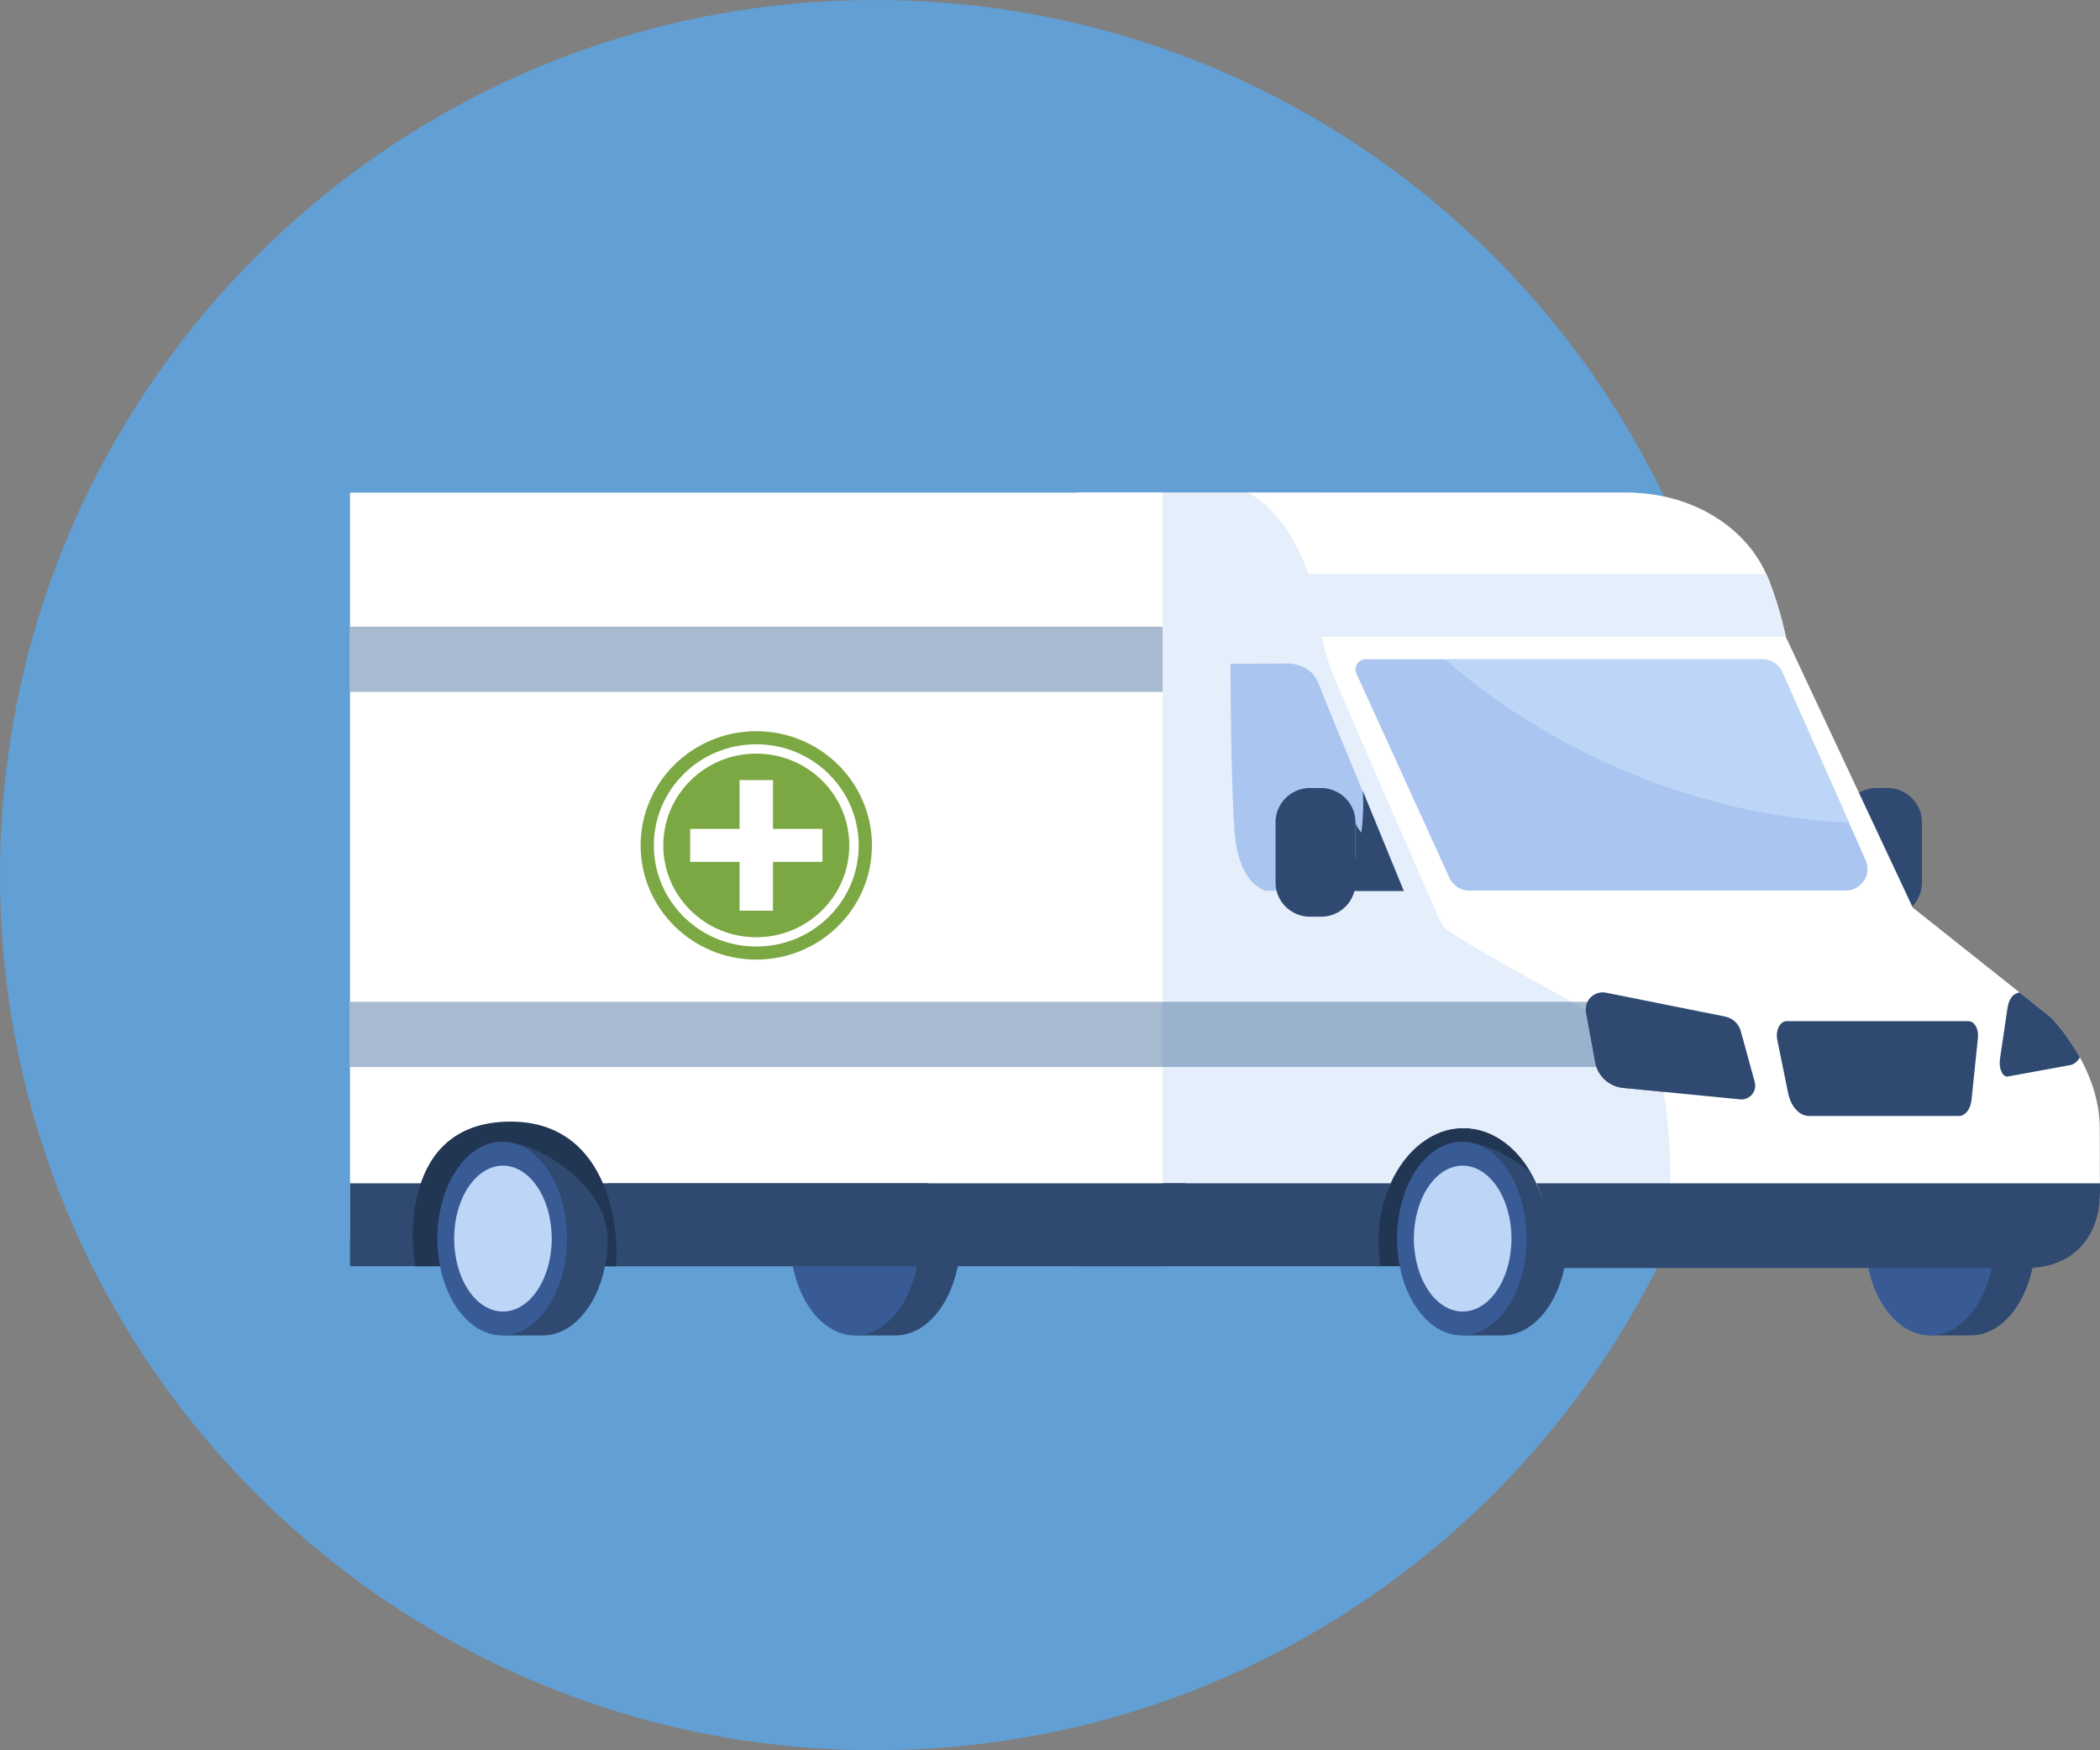 <?xml version="1.0" encoding="UTF-8"?>
<svg xmlns="http://www.w3.org/2000/svg" width="162" height="135" viewBox="0 0 162 135" fill="none">
  <rect x="0" y="0" width="162" height="135" fill="#808080" stroke="none"/>
  <path d="M134.996 67.5C134.996 104.776 104.776 134.996 67.496 134.996C42.114 134.996 20.01 120.987 8.485 100.286C3.926 92.105 1.025 82.868 0.226 73.045C0.078 71.213 0 69.367 0 67.5C0 30.22 30.215 0 67.496 0C92.878 0 114.981 14.005 126.51 34.71C131.07 42.891 133.971 52.127 134.774 61.95C134.922 63.783 135 65.633 135 67.5H134.996Z" fill="#619FD4"></path>
  <g clip-path="url(#clip0_1067_2923)">
    <path d="M148.266 63.405V68.086C148.266 68.503 148.167 68.904 147.986 69.254C147.55 70.115 146.644 70.707 145.608 70.707H144.757C143.302 70.707 142.102 69.531 142.102 68.086V63.405C142.102 62.911 142.244 62.454 142.486 62.058V62.05C142.957 61.288 143.799 60.781 144.757 60.781H145.608C147.071 60.781 148.263 61.965 148.263 63.403L148.266 63.405Z" fill="#2F4971"></path>
    <g opacity="0.3">
      <path d="M147.989 69.254C147.553 70.115 146.646 70.708 145.611 70.708H144.76C143.305 70.708 142.104 69.531 142.104 68.086V63.405C142.104 62.911 142.247 62.454 142.489 62.059C142.54 62.348 143.668 68.768 147.986 69.254H147.989Z" fill="#2F4971"></path>
    </g>
    <path d="M106.159 97.661H119.289V84.579H105.591L106.159 97.661Z" fill="#203652"></path>
    <path d="M147.559 70.009L83.057 71.579V38H125.414C129.453 38 133.15 40.231 134.991 43.778L137.762 49.119L147.559 70.009Z" fill="white"></path>
    <path d="M110.916 95.533C110.916 99.085 112.773 103 112.773 103H115.913C118.671 103 120.91 99.656 120.91 95.533C120.91 91.411 115.531 88.066 112.773 88.066C110.015 88.066 110.916 91.411 110.916 95.533Z" fill="#2F4971"></path>
    <path d="M112.77 103C115.53 103 117.767 99.657 117.767 95.533C117.767 91.409 115.53 88.066 112.77 88.066C110.011 88.066 107.773 91.409 107.773 95.533C107.773 99.657 110.011 103 112.77 103Z" fill="#395B95"></path>
    <path d="M112.835 101.159C114.914 101.159 116.599 98.641 116.599 95.533C116.599 92.426 114.914 89.907 112.835 89.907C110.756 89.907 109.07 92.426 109.07 95.533C109.07 98.641 110.756 101.159 112.835 101.159Z" fill="#BDD5F6"></path>
    <path d="M147.031 95.533C147.031 99.085 148.888 103 148.888 103H152.028C154.789 103 157.025 99.656 157.025 95.533C157.025 91.411 151.646 88.066 148.888 88.066C146.13 88.066 147.031 91.411 147.031 95.533Z" fill="#2F4971"></path>
    <path d="M143.892 95.533C143.892 99.659 146.128 103 148.888 103C151.649 103 153.885 99.656 153.885 95.533C153.885 91.411 151.649 88.066 148.888 88.066C146.128 88.066 143.892 91.411 143.892 95.533Z" fill="#395B95"></path>
    <path d="M64.095 95.533C64.095 99.085 65.952 103 65.952 103H69.092C71.852 103 74.088 99.656 74.088 95.533C74.088 91.411 68.71 88.066 65.952 88.066C63.194 88.066 64.095 91.411 64.095 95.533Z" fill="#2F4971"></path>
    <path d="M60.954 95.533C60.954 99.659 63.19 103 65.951 103C68.712 103 70.948 99.656 70.948 95.533C70.948 91.411 68.712 88.066 65.951 88.066C63.19 88.066 60.954 91.411 60.954 95.533Z" fill="#395B95"></path>
    <path d="M162 92.008C162.008 95.129 159.559 96.412 156.403 96.412L120.909 96.715C121.017 96.102 119.454 96.412 119.454 95.756C119.454 90.927 116.518 87.009 112.907 87.009C109.296 87.009 105.849 89.633 105.849 94.463C105.849 95.119 105.061 96.014 105.169 96.627L86.15 94.981C86.15 94.981 84.019 88.13 84.127 83.351C84.213 79.191 84.213 71.044 83.963 69.058C83.963 68.76 104.811 68.725 110.074 68.704C110.787 68.696 111.215 68.696 111.258 68.696L111.33 68.747L111.408 68.802C112.38 69.472 117.821 73.236 121.197 75.443C124.176 77.382 146.151 78.171 154.77 78.41C156.912 78.466 158.233 78.487 158.233 78.487C158.233 78.487 159.411 79.677 160.453 81.561C161.252 83.019 161.965 84.894 161.981 86.945C161.989 88.22 161.994 89.758 161.994 91.267C162.003 91.514 162.003 91.761 162.003 92.008H162Z" fill="white"></path>
    <path d="M142.358 68.699H113.371C112.701 68.699 112.092 68.311 111.815 67.711L104.639 51.951C104.402 51.435 104.79 50.851 105.36 50.851H135.941C136.61 50.851 137.227 51.247 137.498 51.858L142.638 63.453L143.924 66.351C144.408 67.458 143.588 68.699 142.361 68.699H142.358Z" fill="#A9C5F0"></path>
    <path d="M128.855 91.267C128.85 91.764 128.828 92.228 128.799 92.64C128.592 95.384 125.799 97.658 125.799 97.658H119.287C119.395 97.044 119.451 96.409 119.451 95.756C119.451 94.114 119.109 92.576 118.523 91.267C117.371 88.717 115.289 87.009 112.905 87.009C110.521 87.009 108.427 88.717 107.276 91.267C106.692 92.579 105.317 94.013 105.317 95.655C105.317 96.311 104.749 96.298 104.857 96.912L83.051 97.661V38.002H101.881L101.969 49.119C101.969 49.119 102.287 50.785 102.93 52.275C103.506 53.603 104.27 55.375 105.104 57.303C106.818 61.256 108.82 65.867 110.071 68.707C110.698 70.144 111.142 71.124 111.255 71.337C111.608 71.998 116.83 74.792 121.249 77.273C122.352 77.892 123.404 78.49 124.316 79.032C125.616 79.805 126.633 80.458 127.114 80.886C128.32 81.959 128.92 87.527 128.855 91.267Z" fill="#E5EEFB"></path>
    <path d="M158.23 78.49H123.872L111.328 68.747L111.255 68.699H145.914L155.781 76.538L158.23 78.49Z" fill="white"></path>
    <path d="M128.32 84.212L125.215 83.909C124.131 83.803 123.251 83.001 123.06 81.944L122.347 78.068C122.333 78.004 122.325 77.948 122.333 77.885C124.548 79.138 126.41 80.26 127.117 80.886C127.631 81.346 128.038 82.613 128.323 84.215L128.32 84.212Z" fill="#AF4E43"></path>
    <path d="M137.764 49.119H101.972C101.972 49.119 101.835 46.859 100.936 44.277C100.137 41.998 98.754 39.453 96.335 38.002H125.583C130.351 38.002 134.576 40.515 136.255 44.277C136.333 44.433 136.403 44.587 136.462 44.744C136.965 46.051 137.42 47.512 137.764 49.119Z" fill="white"></path>
    <path d="M128.328 84.212L125.215 83.909C124.131 83.803 123.251 83.001 123.06 81.943L122.347 78.068C122.333 78.004 122.325 77.94 122.333 77.876C124.548 79.138 126.41 80.259 127.117 80.886C127.631 81.346 128.038 82.613 128.331 84.214L128.328 84.212Z" fill="#B2CBDF"></path>
    <path d="M162 92.008C162.008 95.129 160.116 97.956 155.97 97.796L118.878 97.802C118.986 97.188 119.274 96.303 119.274 95.647C119.274 94.006 119.112 92.579 118.528 91.267H161.995C162.003 91.514 162.003 91.761 162.003 92.008H162Z" fill="#2F4971"></path>
    <path d="M106.35 95.759C106.35 96.415 106.401 97.05 106.506 97.661H83.051V91.267H107.276C106.689 92.579 106.347 94.115 106.347 95.756L106.35 95.759Z" fill="#2F4971"></path>
    <path d="M137.811 78.764H151.862C152.311 78.764 152.653 79.361 152.586 80.023L152.088 84.844C152.015 85.553 151.606 86.076 151.124 86.076H139.549C138.806 86.076 138.152 85.351 137.937 84.291L137.103 80.193C136.958 79.481 137.316 78.764 137.813 78.764H137.811Z" fill="#2F4971"></path>
    <path d="M142.635 63.456C126.062 62.616 114.853 53.864 111.468 50.854H135.937C136.607 50.854 137.224 51.25 137.495 51.861L142.635 63.456Z" fill="#BDD5F6"></path>
    <path d="M89.684 38V94.723L27 95.533V38H89.684Z" fill="white"></path>
    <path d="M137.765 49.119H101.972C101.972 49.119 101.835 46.859 100.937 44.277H136.255C136.333 44.434 136.403 44.588 136.462 44.744C136.966 46.051 137.42 47.512 137.765 49.119Z" fill="#E5EEFB"></path>
    <path d="M160.45 81.563C160.251 81.887 159.993 82.1 159.716 82.148L154.897 83.03C154.49 83.107 154.175 82.411 154.283 81.691L154.754 78.49L154.767 78.413L154.862 77.757C154.948 77.194 155.198 76.763 155.505 76.644L155.784 76.538L158.233 78.49C158.233 78.49 159.412 79.68 160.453 81.563H160.45Z" fill="#2F4971"></path>
    <g opacity="0.5">
      <path d="M127.112 77.271H27V82.299H127.112V77.271Z" fill="#5076A0"></path>
    </g>
    <g opacity="0.5">
      <path d="M89.684 48.338H27V53.367H89.684V48.338Z" fill="#5076A0"></path>
    </g>
    <path d="M49.419 65.206C49.419 60.342 53.415 56.398 58.342 56.398C63.268 56.398 67.264 60.342 67.264 65.206C67.264 70.07 63.268 74.014 58.342 74.014C53.415 74.014 49.419 70.07 49.419 65.206Z" fill="#7CA844"></path>
    <path d="M58.341 73.005C56.232 73.005 54.249 72.194 52.755 70.72C51.262 69.246 50.441 67.288 50.441 65.206C50.441 63.123 51.262 61.165 52.755 59.691C54.246 58.217 56.232 57.407 58.341 57.407C60.451 57.407 62.434 58.217 63.927 59.691C65.418 61.163 66.242 63.123 66.242 65.206C66.242 67.288 65.421 69.246 63.927 70.72C62.437 72.194 60.451 73.005 58.341 73.005ZM58.341 58.127C56.426 58.127 54.626 58.862 53.269 60.201C51.916 61.54 51.168 63.317 51.168 65.208C51.168 67.1 51.913 68.877 53.269 70.216C54.626 71.552 56.426 72.29 58.341 72.29C60.257 72.29 62.057 71.554 63.413 70.216C64.77 68.877 65.515 67.1 65.515 65.208C65.515 63.317 64.77 61.54 63.413 60.201C62.06 58.865 60.257 58.127 58.341 58.127Z" fill="white"></path>
    <path d="M63.444 63.933H59.631V60.169H57.053V63.933H53.24V66.478H57.053V70.242H59.631V66.478H63.444V63.933Z" fill="white"></path>
    <path d="M134.218 84.791L128.328 84.215H128.32L125.215 83.912C124.131 83.806 123.251 83.003 123.06 81.946L122.347 78.071C122.333 78.007 122.325 77.951 122.333 77.887V77.879C122.298 77.061 123.054 76.4 123.905 76.57L133.08 78.408C133.667 78.528 134.13 78.958 134.286 79.521L135.365 83.455C135.564 84.175 134.972 84.871 134.221 84.794L134.218 84.791Z" fill="#2F4971"></path>
    <path d="M102.093 53.688L108.268 68.701H97.672C97.672 68.701 95.498 68.343 95.221 63.957C94.922 59.277 94.925 51.199 94.925 51.199L99.574 51.178C101.348 51.443 101.625 52.402 102.093 53.688Z" fill="#A9C5F0"></path>
    <path d="M105.126 60.993C105.126 60.993 105.661 67.06 102.626 68.723H108.295L105.126 60.993Z" fill="#2F4971"></path>
    <path d="M105.957 65.052C105.957 65.052 104.676 64.151 104.568 63.408V67.653H106.242L105.957 65.055V65.052Z" fill="#2F4971"></path>
    <path d="M104.566 63.405V68.086C104.566 68.503 104.466 68.904 104.286 69.254C103.85 70.115 102.943 70.707 101.907 70.707H101.057C99.601 70.707 98.401 69.531 98.401 68.086V63.405C98.401 62.911 98.544 62.454 98.786 62.058V62.05C99.257 61.288 100.099 60.781 101.057 60.781H101.907C103.371 60.781 104.563 61.965 104.563 63.403L104.566 63.405Z" fill="#2F4971"></path>
    <path d="M89.743 95.759C89.743 96.415 89.834 97.05 90.031 97.661H46.874V91.267H91.452C90.375 92.579 89.743 94.115 89.743 95.756V95.759Z" fill="#2F4971"></path>
    <path d="M69.869 95.759C69.869 96.415 69.96 97.05 70.157 97.661H27V91.267H71.578C70.501 92.579 69.869 94.115 69.869 95.756V95.759Z" fill="#2F4971"></path>
    <path d="M47.474 97.666H32.056C31.731 96.293 30.749 86.51 39.391 86.51C47.243 86.51 47.821 95.435 47.477 97.666H47.474Z" fill="#203652"></path>
    <path d="M36.88 95.533C36.88 99.085 38.737 103 38.737 103H41.877C44.638 103 46.873 99.656 46.873 95.533C46.873 91.411 41.495 88.066 38.737 88.066C35.979 88.066 36.88 91.411 36.88 95.533Z" fill="#2F4971"></path>
    <path d="M33.74 95.533C33.74 99.659 35.976 103 38.737 103C41.498 103 43.734 99.656 43.734 95.533C43.734 91.411 41.498 88.066 38.737 88.066C35.976 88.066 33.74 91.411 33.74 95.533Z" fill="#395B95"></path>
    <path d="M38.798 101.159C40.877 101.159 42.563 98.641 42.563 95.533C42.563 92.426 40.877 89.907 38.798 89.907C36.719 89.907 35.034 92.426 35.034 95.533C35.034 98.641 36.719 101.159 38.798 101.159Z" fill="#BDD5F6"></path>
  </g>
  <defs>
    <clipPath id="clip0_1067_2923">
      <rect width="135" height="65" fill="white" transform="translate(27 38)"></rect>
    </clipPath>
  </defs>
</svg>
